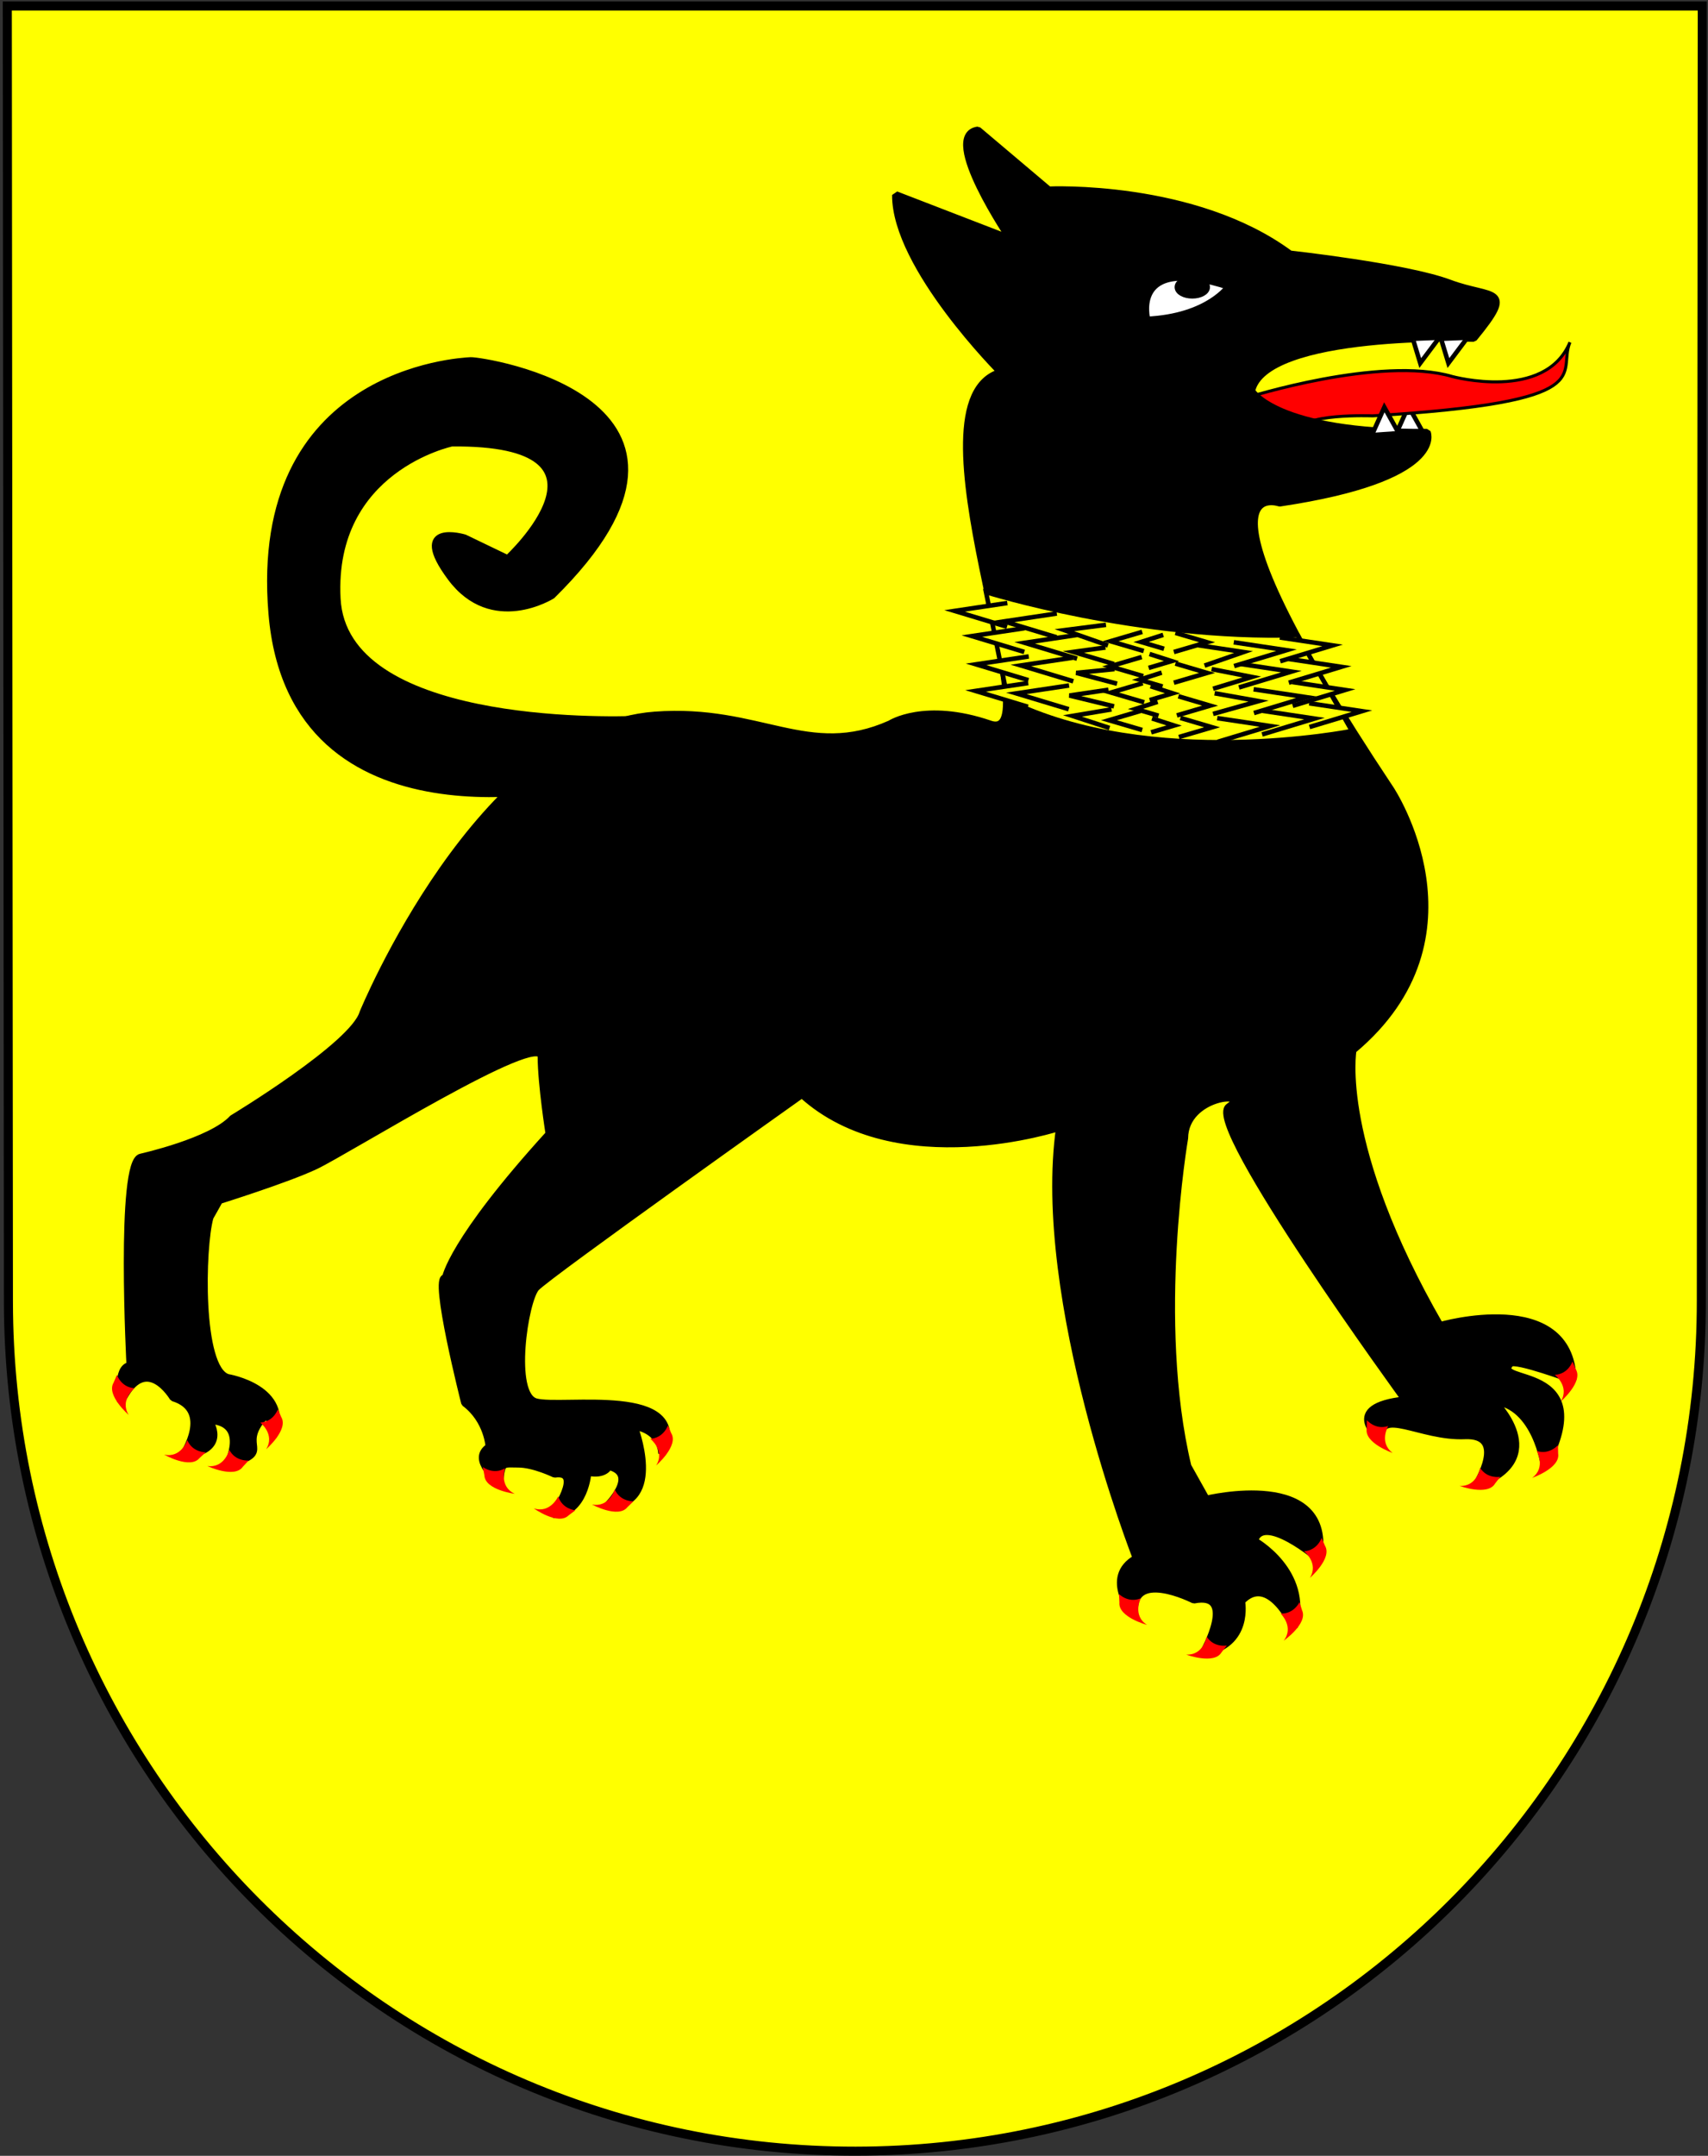 <?xml version="1.0" encoding="utf-8"?>
<!-- Generator: Adobe Illustrator 12.0.0, SVG Export Plug-In  -->
<!DOCTYPE svg PUBLIC "-//W3C//DTD SVG 1.1//EN" "http://www.w3.org/Graphics/SVG/1.1/DTD/svg11.dtd">
<svg  version="1.1" xmlns="http://www.w3.org/2000/svg" xmlns:xlink="http://www.w3.org/1999/xlink" xmlns:a="http://ns.adobe.com/AdobeSVGViewerExtensions/3.0/"
	 width="566" height="714" viewBox="-0.921 -0.484 566 714" enable-background="new -0.921 -0.484 566 714" xml:space="preserve">
<rect x="-0.921" y="-0.484" width="566" height="714" fill="#333333" stroke="none"/>
<defs>
</defs>
<path id="path3239_11_" fill="#FFFF00" stroke="#000000" stroke-width="3" d="M1.501,1.5l0.37,429.166
	c0.134,155.5,125.827,281.45,280.743,281.316c154.917-0.134,280.393-126.301,280.257-281.801L563.181,1.5H1.501z"/>
<polygon fill="#FFFFFF" stroke="#000000" stroke-width="1.5" stroke-miterlimit="5" points="470.59,142.658 465.821,134.072 
	461.688,143.292 "/>
<path fill="#FF0000" stroke="#000000" stroke-miterlimit="5" d="M429.45,142.656c0-6.36,24.482-5.405,24.482-5.405
	c76.696-4.703,61.025-13.912,65.396-24.375c-8.25,19.75-39.003,11.339-39.003,11.339c-23.848-6.994-68.046,6.994-68.046,6.994
	L429.45,142.656z"/>
<path stroke="#000000" stroke-width="2.5" stroke-miterlimit="1" d="M74.513,455.837c0.028,0.006,0.056,0.016,0.084,0.021
	c0,0,20.988,3.5,14.946,19.396c0,0-0.224-11.693-5.088-3.816s4.455,9.145-9.857,13.039c0,0,7.156-14.148-6.358-14.627
	c0,0,7.153,10.016-8.425,11.604c0,0,10.015-14.941-3.339-19.078c0,0-9.146-15.5-17.271,1.375c0,0-1.649-11.549,3.044-11.887
	c0,0-3.581-67.867,3.603-69.023c0,0,23.343-5.205,30.337-12.836c0,0,40.063-24.162,43.243-34.975c0,0,38.669-94.254,96.662-98.573
	c34.827-2.596,50.805,15.028,78.015,2.878c0,0,11.33-7.376,33.019,0.06c21.689,7.438-29.197-107.345,3.789-116.542
	c0,0-35.063-34.993-34.973-58.753l38.138,14.717c0,0-23.356-34.337-10.961-36.127l23.481,19.836c0,0,48.21-2.266,79.915,21.208
	c0,0,38.452,4.232,52.795,9.598c14.344,5.368,22.192,0.971,8.102,18.144c0,0-69.369-2.377-73.668,17.553
	c0,0,7.915,14.124,58.228,13.772c0,0,6.34,15.002-48.836,23.231c0,0-34.813-12.457,36.668,94.915c0,0,32.49,48.806-12.453,86.348
	c0,0-5.731,31.353,28.895,91.333c0,0,43.167-12.5,44,17.832c0,0-19.123-7.133-20.694-5.431c-7.063,7.65,29.861-0.568,11.402,34.098
	c0,0-2.8-20.285-16.956-21.637c0,0,19.715,19.08-5.723,27.982c0,0,10.813-17.168-3.815-16.535
	c-14.626,0.633-28.756-9.811-27.756,1.314c0,0-13.949-10.723,8.174-13.014c0,0-66.707-91.49-58.515-97.108
	s-14.689-4.144-14.814,10.358c0,0-10.445,60.484,1.079,108.664l6.151,10.988c0,0,42.3-10.389,37.175,19.611
	c0,0-18.466-15.662-21.229-5.869c0,0,18.28,10.131,13.104,28.494c0,0-8.235-18.289-17.399-8.563c0,0,2.807,14.438-12.456,16.984
	c0,0,11.446-20.35-3.269-17.455c0,0-21.604-11.045-19.626,5.369c0,0-10.812-12.717,0.636-19.078c0,0-33.596-85.686-25.41-142.848
	c0,0-53.921,17.836-85.469-10.883c0,0-84.34,59.861-88.168,64.064c-3.828,4.207-8.621,35.506-0.052,37.926
	c8.57,2.414,51.695-5.785,41.839,17.107c0,0,0.187-7.654-9.354-9.246c0,0,10.301,26.146-8.667,26.438
	c0,0,10.573-10.537,0.399-13.082c0,0-1.271,3.178-6.994,1.906c0,0-0.883,13.859-11.447,13.992c0,0,10.334-14.783,0.477-13.354
	c0,0-6.837-3.338-12.083-3.338c-5.247,0-5.455-0.816-6.205,5.934c0,0-9.875-7.375-3.335-11.502c0,0-0.477-8.902-8.108-14.625
	c0,0-10.775-42.375-6.358-41.336c0,0,1.798-11.941,34.34-47.693c0,0-2.597-16.385-2.628-25.64
	c-0.034-9.108-64.502,31.206-74.956,36.132c-9.483,4.469-31.796,11.447-31.796,11.447c-0.083,0.174-3.133,5.559-3.18,5.725
	C65.805,412.517,64.808,452.858,74.513,455.837"/>
<path stroke="#000000" stroke-width="2.5" stroke-miterlimit="5" d="M191.702,259.049c0,0-95.771,23.517-102.413-56.379
	c-6.639-79.892,61.951-83.409,65.761-83.604c3.812-0.194,92.368,13.097,26.901,77.581c0,0-19.741,12.474-33.417-5.926
	c-13.677-18.404,4.432-12.965,4.432-12.965l14.361,6.906c0,0,42.569-39.114-18.531-38.529c0,0-40.323,8.434-38.107,51.619
	c2.172,42.414,88.813,40.573,100.027,40.096"/>
<polyline fill="#FFFFFF" stroke="#000000" stroke-width="1.5" stroke-miterlimit="5" points="484.778,112.133 479.054,119.764 
	476.829,112.451 "/>
<path fill="#FFFFFF" stroke="#000000" stroke-width="2.5" stroke-miterlimit="5" d="M379.079,105.626
	c0,0-6.224-22.427,27.479-11.298C406.557,94.328,399.749,104.672,379.079,105.626z"/>
<ellipse stroke="#000000" stroke-width="2.5" stroke-miterlimit="5" cx="394.181" cy="94.613" rx="4.61" ry="2.544"/>
<path fill="#FFFF00" stroke="#000000" stroke-width="1.5" stroke-miterlimit="5" d="M325.829,195.626
	c0,0,50.466,15.838,103.25,14.25l18,31.75c0,0-66.623,13.279-114-10.25L325.829,195.626z"/>
<polyline fill="#FFFF00" stroke="#000000" stroke-width="1.5" stroke-miterlimit="5" points="332.888,199.236 315.423,201.855 
	332.783,207.102 "/>
<polyline fill="#FFFF00" stroke="#000000" stroke-width="1.5" stroke-miterlimit="5" points="338.613,207.57 321.146,210.189 
	338.505,215.436 "/>
<polyline fill="#FFFF00" stroke="#000000" stroke-width="1.5" stroke-miterlimit="5" points="349.286,202.709 331.819,205.329 
	349.179,210.576 "/>
<polyline fill="#FFFF00" stroke="#000000" stroke-width="1.5" stroke-miterlimit="5" points="339.991,216.928 322.525,219.547 
	339.884,224.793 "/>
<polyline fill="#FFFF00" stroke="#000000" stroke-width="1.5" stroke-miterlimit="5" points="356.098,209.795 338.631,212.415 
	355.992,217.661 "/>
<polyline fill="#FFFF00" stroke="#000000" stroke-width="1.5" stroke-miterlimit="5" points="365.412,213.959 354.755,215.433 
	368.246,219.459 "/>
<polyline fill="#FFFF00" stroke="#000000" stroke-width="1.5" stroke-miterlimit="5" points="339.818,225.739 322.353,228.358 
	339.712,233.605 "/>
<polyline fill="#FFFF00" stroke="#000000" stroke-width="1.5" stroke-miterlimit="5" points="423.208,210.652 440.673,213.271 
	423.315,218.519 "/>
<polyline fill="#FFFF00" stroke="#000000" stroke-width="1.5" stroke-miterlimit="5" points="365.579,206.459 351.799,208.231 
	366.246,213.293 "/>
<polyline fill="#FFFF00" stroke="#000000" stroke-width="1.5" stroke-miterlimit="5" points="426.07,217.759 443.535,220.376 
	426.174,225.623 "/>
<polyline fill="#FFFF00" stroke="#000000" stroke-width="1.5" stroke-miterlimit="5" points="427.354,225.418 444.82,228.039 
	427.458,233.283 "/>
<polyline fill="#FFFF00" stroke="#000000" stroke-width="1.5" stroke-miterlimit="5" points="409.54,219.334 427.007,221.953 
	409.646,227.2 "/>
<polyline fill="#FFFF00" stroke="#000000" stroke-width="1.5" stroke-miterlimit="5" points="432.925,232.439 450.393,235.055 
	433.033,240.301 "/>
<polyline fill="#FFFF00" stroke="#000000" stroke-width="1.5" stroke-miterlimit="5" points="414.506,227.808 431.971,230.424 
	414.612,235.67 "/>
<polyline fill="#FFFF00" stroke="#000000" stroke-width="1.5" stroke-miterlimit="5" points="407.935,212.246 425.402,214.862 
	408.042,220.108 "/>
<polyline fill="#FFFF00" stroke="#000000" stroke-width="1.5" stroke-miterlimit="5" points="417.211,234.898 434.679,237.514 
	417.317,242.76 "/>
<polyline fill="#FFFF00" stroke="#000000" stroke-width="1.5" stroke-miterlimit="5" points="402.447,237.358 419.914,239.974 
	402.552,245.22 "/>
<polyline fill="#FFFF00" stroke="#000000" stroke-width="1.5" stroke-miterlimit="5" points="354.848,217.295 337.381,219.915 
	354.742,225.161 "/>
<polyline fill="#FFFF00" stroke="#000000" stroke-width="1.5" stroke-miterlimit="5" points="353.348,226.545 335.881,229.165 
	353.242,234.411 "/>
<polyline fill="#FFFF00" stroke="#000000" stroke-width="1.5" stroke-miterlimit="5" points="368.412,221.126 355.728,222.379 
	369.246,225.959 "/>
<polyline fill="#FFFF00" stroke="#000000" stroke-width="1.5" stroke-miterlimit="5" points="366.412,227.959 353.478,229.879 
	368.246,233.459 "/>
<polyline fill="#FFFF00" stroke="#000000" stroke-width="1.5" stroke-miterlimit="5" points="367.412,234.459 354.478,236.629 
	366.746,240.626 "/>
<polyline fill="#FFFF00" stroke="#000000" stroke-width="1.5" stroke-miterlimit="5" points="401.579,229.126 416.164,231.724 
	401.079,235.959 "/>
<polyline fill="#FFFF00" stroke="#000000" stroke-width="1.5" stroke-miterlimit="5" points="400.579,221.126 413.914,223.724 
	401.079,227.626 "/>
<polyline fill="#FFFF00" stroke="#000000" stroke-width="1.5" stroke-miterlimit="5" points="393.697,212.858 411.164,215.474 
	398.246,219.959 "/>
<polyline fill="#FFFF00" stroke="#000000" stroke-width="1.5" stroke-miterlimit="5" points="388.579,209.126 399.081,212.225 
	388.079,215.46 "/>
<polyline fill="#FFFF00" stroke="#000000" stroke-width="1.5" stroke-miterlimit="5" points="388.578,219.292 399.08,222.391 
	388.078,225.626 "/>
<polyline fill="#FFFF00" stroke="#000000" stroke-width="1.5" stroke-miterlimit="5" points="389.58,230.126 400.082,233.224 
	389.08,236.459 "/>
<polyline fill="#FFFF00" stroke="#000000" stroke-width="1.5" stroke-miterlimit="5" points="390.245,237.293 400.747,240.391 
	389.745,243.626 "/>
<polyline fill="#FFFF00" stroke="#000000" stroke-width="1.5" stroke-miterlimit="5" points="377.08,234.959 366.578,238.058 
	377.58,241.293 "/>
<polyline fill="#FFFF00" stroke="#000000" stroke-width="1.5" stroke-miterlimit="5" points="377.747,225.793 367.245,228.891 
	378.247,232.126 "/>
<polyline fill="#FFFF00" stroke="#000000" stroke-width="1.5" stroke-miterlimit="5" points="377.413,217.126 366.911,220.224 
	377.913,223.459 "/>
<polyline fill="#FFFF00" stroke="#000000" stroke-width="1.5" stroke-miterlimit="5" points="377.58,208.793 367.078,211.891 
	378.08,215.126 "/>
<polyline fill="#FFFF00" stroke="#000000" stroke-width="1.5" stroke-miterlimit="5" points="384.54,209.792 377.222,212.141 
	384.828,214.39 "/>
<polyline fill="#FFFF00" stroke="#000000" stroke-width="1.5" stroke-miterlimit="5" points="384.04,222.292 376.722,224.641 
	384.328,226.89 "/>
<polyline fill="#FFFF00" stroke="#000000" stroke-width="1.5" stroke-miterlimit="5" points="382.706,231.958 375.388,234.308 
	382.994,236.557 "/>
<polyline fill="#FFFF00" stroke="#000000" stroke-width="1.5" stroke-miterlimit="5" points="380.01,216.125 387.328,218.474 
	379.722,220.723 "/>
<polyline fill="#FFFF00" stroke="#000000" stroke-width="1.5" stroke-miterlimit="5" points="380.344,226.792 387.662,229.141 
	380.056,231.39 "/>
<polyline fill="#FFFF00" stroke="#000000" stroke-width="1.5" stroke-miterlimit="5" points="380.843,237.458 388.161,239.807 
	380.555,242.056 "/>
<path fill="#FF0000" d="M85.329,470.668c0,0,5.003,3.896,1.946,8.833c0,0,7.504-6.495,5.003-10.652l-1.112-2.598
	C91.166,466.251,89.776,470.408,85.329,470.668z"/>
<path fill="#FF0000" d="M75.063,479.697c0,0-1.53,6.152-7.283,5.362c0,0,8.982,4.223,11.767,0.249l1.923-2.071
	C81.469,483.237,77.105,483.655,75.063,479.697z"/>
<path fill="#FF0000" d="M61.143,476.498c0,0-2,6.018-7.674,4.786c0,0,8.63,4.901,11.711,1.154l2.077-1.916
	C67.256,480.522,62.874,480.603,61.143,476.498z"/>
<path fill="#FF0000" d="M43.663,459.293c0,0-5.003,3.896-1.946,8.833c0,0-7.504-6.495-5.003-10.652l1.112-2.598
	C37.826,454.876,39.215,459.033,43.663,459.293z"/>
<path fill="#FF0000" d="M214.579,476.043c0,0,5.003,3.896,1.946,8.833c0,0,7.504-6.495,5.003-10.652l-1.112-2.598
	C220.416,471.626,219.026,475.783,214.579,476.043z"/>
<path fill="#FF0000" d="M202.806,492.856c0,0-1.877,6.058-7.576,4.941c0,0,8.728,4.726,11.733,0.916l2.037-1.957
	C209,496.757,204.62,496.926,202.806,492.856z"/>
<path fill="#FF0000" d="M184.072,495.105c0,0-2.603,5.782-8.123,3.979c0,0,8.085,5.756,11.533,2.343l2.261-1.695
	C189.744,499.731,185.375,499.364,184.072,495.105z"/>
<path fill="#FF0000" d="M166.393,485.834c0,0-2.005,6.016,3.276,8.431c0,0-9.846-1.248-10.068-6.094l-0.514-2.779
	C159.087,485.392,162.548,488.082,166.393,485.834z"/>
<path fill="#FF0000" d="M431.204,513.293c0,0,5.003,3.896,1.945,8.833c0,0,7.505-6.495,5.004-10.652l-1.112-2.598
	C437.041,508.876,435.651,513.033,431.204,513.293z"/>
<path fill="#FF0000" d="M423.451,533.921c0,0,4.575,4.391,1.026,8.986c0,0,8.133-5.689,6.072-10.081l-0.839-2.698
	C429.71,530.128,427.901,534.12,423.451,533.921z"/>
<path fill="#FF0000" d="M398.937,541.543c0,0-0.99,6.264-6.79,5.975c0,0,9.314,3.429,11.744-0.771l1.735-2.229
	C405.626,544.517,401.315,545.311,398.937,541.543z"/>
<path fill="#FF0000" d="M377.072,528.885c0,0-2.796,5.691,2.112,8.794c0,0-9.589-2.56-9.157-7.392l-0.136-2.823
	C369.891,527.464,372.958,530.596,377.072,528.885z"/>
<path fill="#FF0000" d="M514.334,454.87c0,0,5.003,3.896,1.945,8.833c0,0,7.505-6.495,5.004-10.652l-1.112-2.598
	C520.171,450.453,518.782,454.61,514.334,454.87z"/>
<path fill="#FF0000" d="M508.296,480.062c0,0,3.188,5.481-1.489,8.921c0,0,9.386-3.228,8.615-8.018l-0.063-2.825
	C515.359,478.14,512.519,481.479,508.296,480.062z"/>
<path fill="#FF0000" d="M489.555,485.669c0,0-0.981,6.265-6.78,5.984c0,0,9.319,3.413,11.742-0.79l1.731-2.233
	C496.249,488.63,491.939,489.431,489.555,485.669z"/>
<path fill="#FF0000" d="M459.103,471.812c0,0-3.188,5.481,1.489,8.921c0,0-9.386-3.228-8.615-8.018l0.063-2.825
	C452.041,469.89,454.88,473.229,459.103,471.812z"/>
<polyline fill="#FFFFFF" stroke="#000000" stroke-width="1.5" stroke-miterlimit="5" points="475.444,112.133 469.72,119.764 
	467.495,112.451 "/>
<polygon fill="#FFFFFF" stroke="#000000" stroke-width="1.5" stroke-miterlimit="5" points="462.59,142.991 457.821,134.406 
	453.688,143.626 "/>
</svg>

